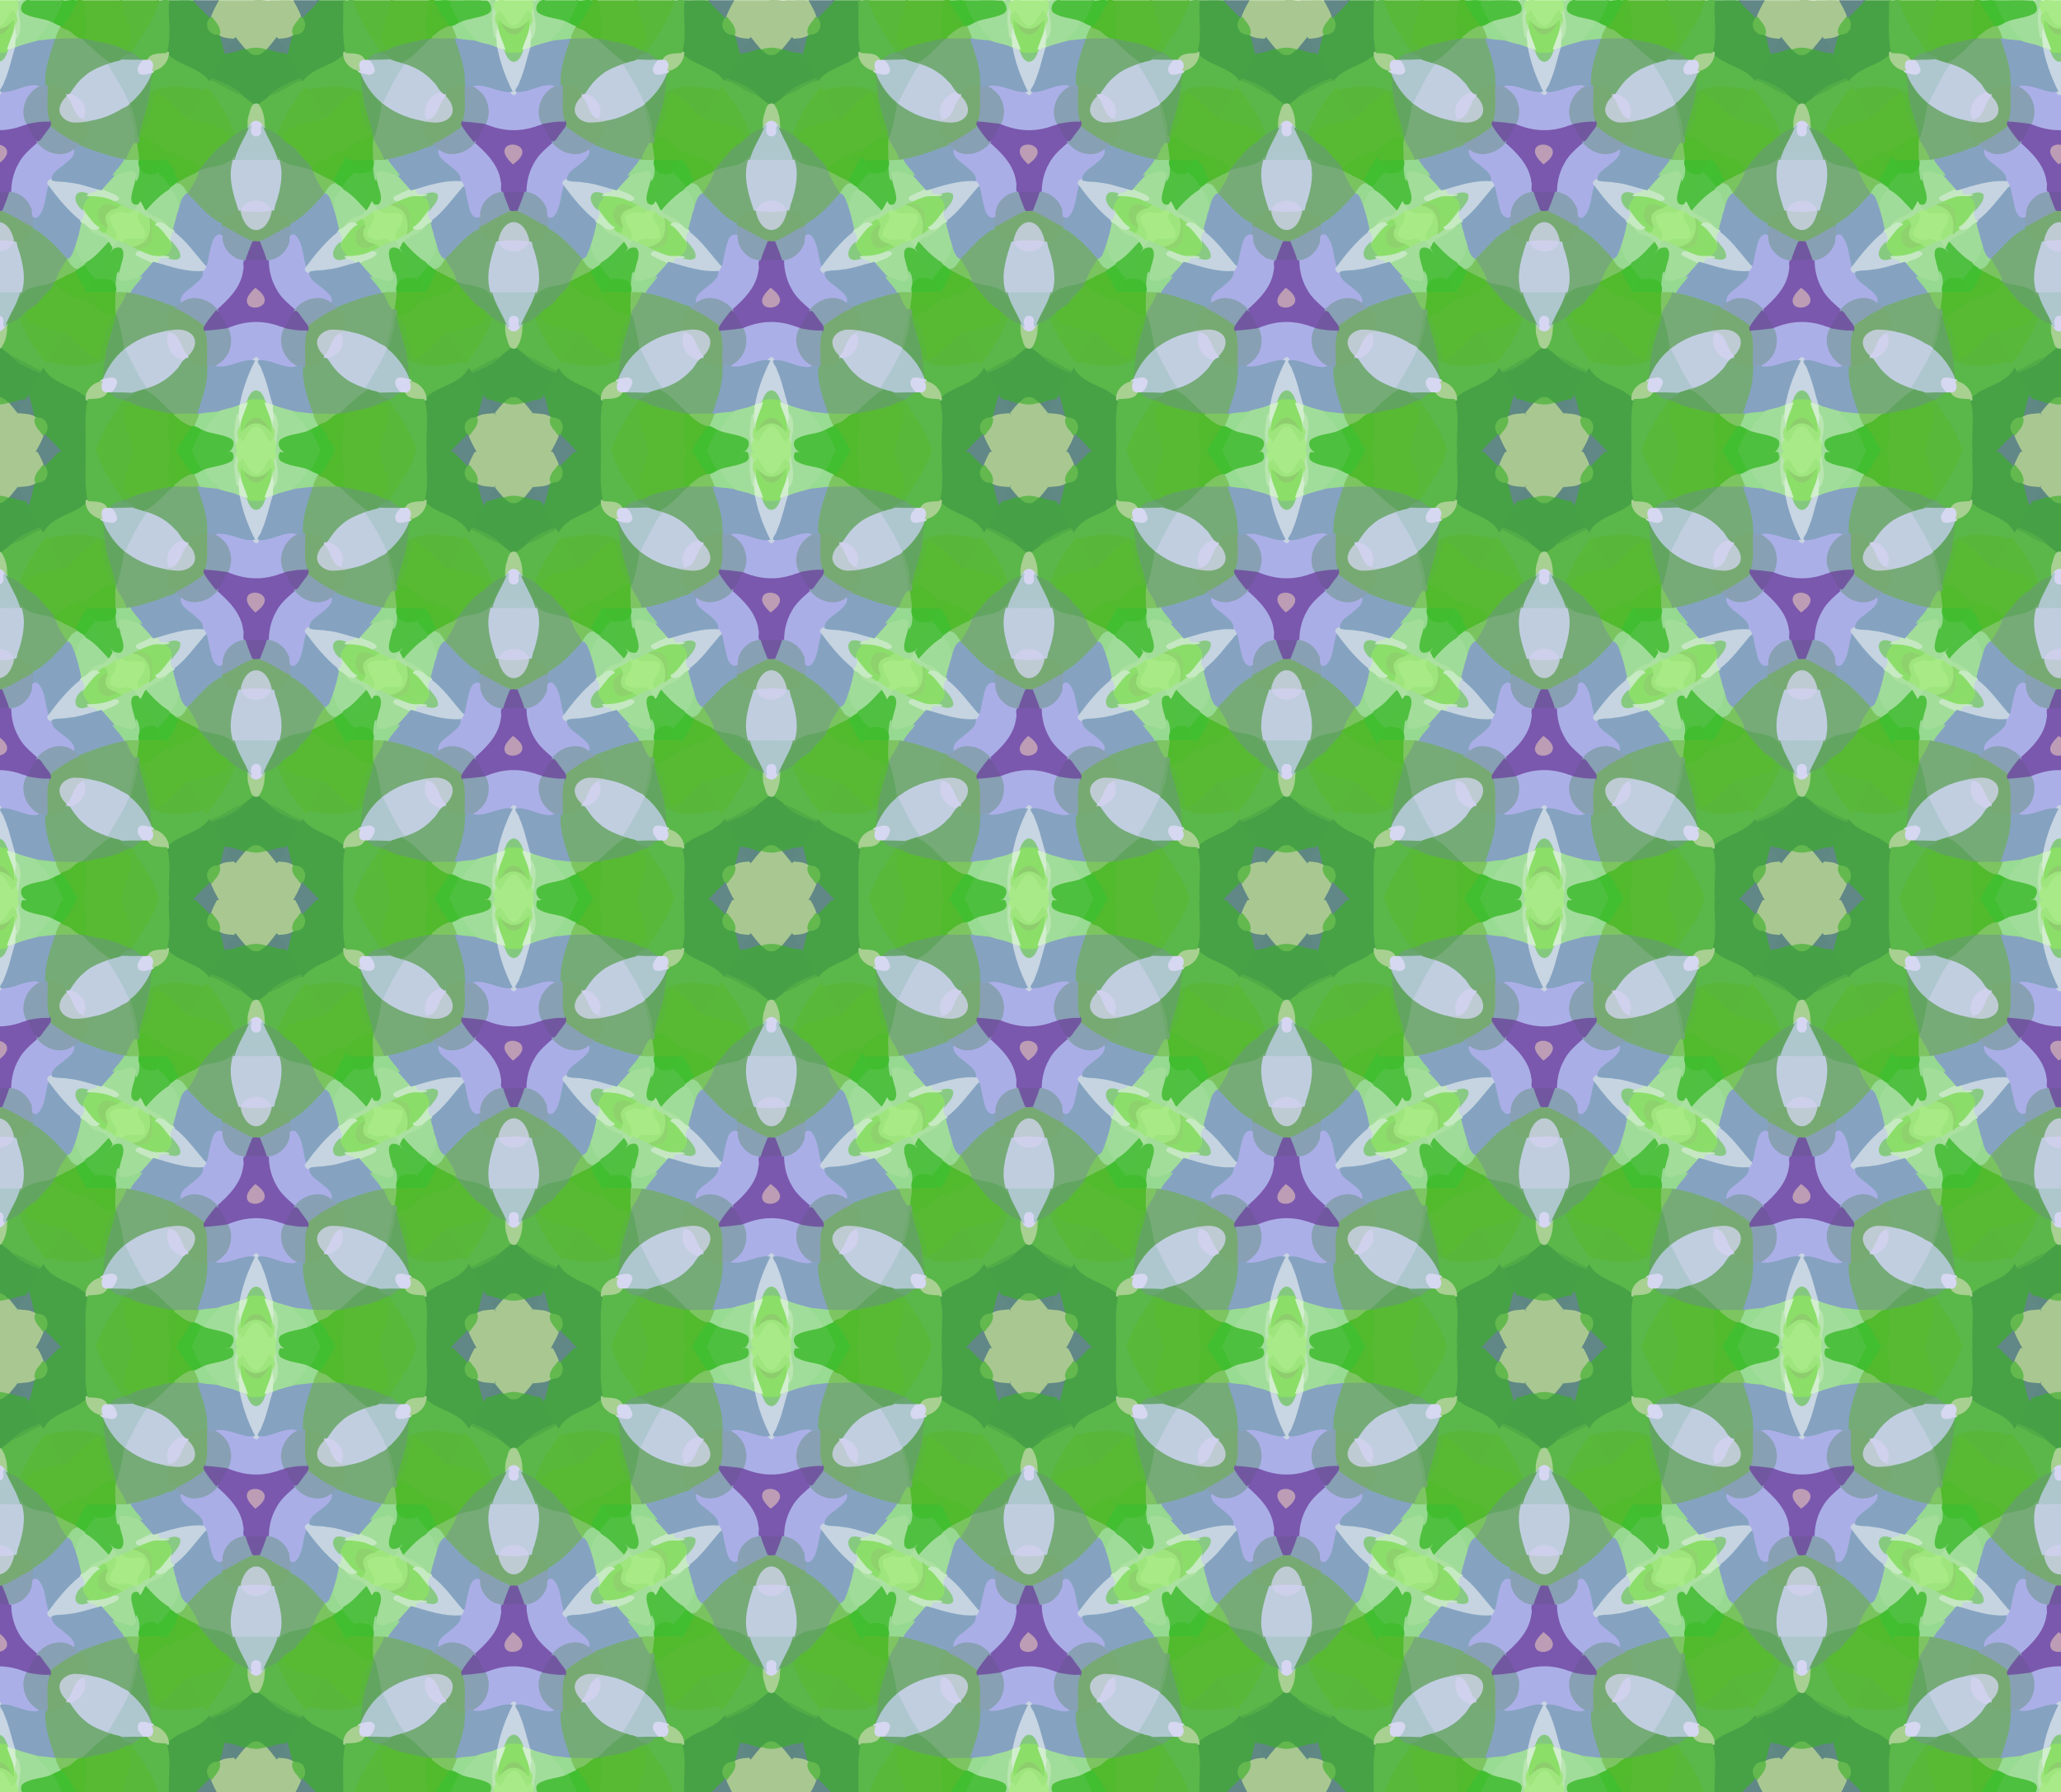 <?xml version="1.0" encoding="UTF-8"?>
<svg width="640pt" height="556.6pt" version="1.1" viewBox="0 0 640 556.6" xmlns="http://www.w3.org/2000/svg" xmlns:xlink="http://www.w3.org/1999/xlink">
<defs>
<clipPath id="s">
<path d="m80.5-0.703h640v556.68h-640z" fill="#ffd500" opacity=".474"/>
</clipPath>
</defs>
<g transform="translate(-80.5 .629)" clip-path="url(#s)">
<g id="a" transform="matrix(.662 0 0 .662 -.392 417.23)">
<path d="m120.7-0.18c-2.325 6.373-6.808 11.639-9.496 17.838 1.903 1.94 3.212 5.114 5.775 6.023 2.896-1.269 6.417-0.947 9.35 0.004 2.383-1.254 3.574-4.13 5.463-6.025-2.74-6.301-7.316-11.652-9.621-18.16-0.404 0.174-1.421-0.346-1.471 0.32z" fill="#a8c791"/>
<path d="m111.39 17.283c-1.923 2.393-3.142 5.24-4.445 7.992 3.536 0.621 6.714-1.361 10.01-2.231-1.812-2.015-3.511-4.127-5.172-6.268l-0.307 0.395-0.086 0.111z" fill="#5e8784"/>
<path d="m130.82 17.279c-1.563 1.98-3.139 3.951-4.779 5.867 3.143 1.367 6.529 2.32 9.982 2.217-1.343-2.989-2.655-6.065-4.811-8.578l-0.311 0.391-0.082 0.103z" fill="#5e8783"/>
<path d="m120.87 21.846c-1.673 0.064-3.308 0.498-4.856 1.121 1.984 4.014 8.231 4.479 10.541 0.543 0.584-1.131-2.188-1.249-3.232-1.553-0.812-0.115-1.635-0.149-2.453-0.111z" fill="#62b84e"/>
<path d="m115.93 22.311c-2.798 0.987-5.783 2.156-8.623 2.227-2.83 3.842-5.403 7.919-7.158 12.373 5.538 2.253 11.507 4.304 15.461 9.042 1.942 1.263 3.722 4.174 6.141 3.058 2.084 0.987 3.796-1.968 5.56-2.983 4.012-4.769 9.979-6.865 15.571-9.138-2.459-4.168-4.066-9.263-7.629-12.539-2.967 0.093-5.852-1.061-8.562-1.875-1.703 0.994-3.092 3.221-5.494 2.795-2.413 0.16-3.398-2.375-5.266-2.959z" fill="#46a146"/>
<path d="m100.42 36.318c-3.053 2.153 1.16 2.101 2.673 3.211 4.458 2.217 8.595 5.251 13.541 6.334-3.754-5.347-10.22-7.441-15.979-9.826l-0.236 0.281z" fill="#50ac47"/>
<path d="m141.99 36.18c-5.649 2.327-11.945 4.448-15.617 9.684 6.41-1.363 11.353-6.141 17.607-7.902-0.659-0.45-1.184-2.058-1.99-1.781z" fill="#50ac47"/>
<path d="m99.512 37.395c-1.047 1.498-2.893 3.64-0.729 4.986 5.25 6.437 9.654 13.657 12.277 21.57 2.388-1.747 5.518-2.473 7.521-4.629-0.583-3.687 0.77-7.295 2.272-10.592-2.848-1.708-4.988-4.625-8.428-5.35-4.297-1.945-8.117-4.925-12.697-6.24l-0.217 0.254z" fill="#5bb749"/>
<path d="m142.95 37.246c-5.499 1.668-9.947 5.693-15.461 7.295-1.479 1.675-4.285 2.919-5.182 4.568 1.627 3.244 2.44 6.873 2.26 10.379 2.02 2.009 5.035 2.775 7.371 4.465 2.813-8.543 7.731-16.243 13.512-23.076-0.762-1.146-1.114-3.347-2.5-3.631z" fill="#5bb749"/>
<path d="m97.689 40.574c-2.722 5.223-6.016 10.122-8.713 15.359 5.889 2.374 13.058 1.993 18.086 6.205 1.963 2.775-1.88 4.903-3.309 6.791 3.439-0.4 6.34-3.38 8.047-5.877-2.909-8.57-7.92-16.279-13.76-23.135l-0.352 0.656z" fill="#58b83a"/>
<path d="m144.47 40.492c-5.706 6.783-10.561 14.413-13.381 22.859 2.338 2.293 4.643 5.239 8.154 5.578-1.504-1.855-5.528-4.35-3.098-7.023 5.117-3.908 12.027-3.675 17.859-5.957-2.692-5.522-6.065-10.668-9.076-16.014l-0.459 0.557z" fill="#58b83a"/>
<path d="m121.46 47.992c-2.664 0.22-2.665 3.774-3.529 5.762-0.527 2.002-0.605 4.105-0.295 6.15 1.947-0.239 2.73-4.08 4.982-2.375 0.824 1.601 3.378 3.49 2.917 0.456 0.011-3.373-0.877-7.11-2.88-9.721-0.371-0.179-0.783-0.284-1.195-0.271z" fill="#a7d092"/>
<path d="m89.268 55.391c-3.256 5.03-5.86 10.443-9.068 15.504 3.841 3.863 11.089 2.965 13.352 8.271-0.01 3.264 2.86 0.158 3.583-1.285 3.177-4.426 7.363-7.987 10.842-12.118 2.019-2.716-0.809-5.678-3.414-6.449-4.83-2.078-10.176-2.503-15.078-4.262l-0.217 0.338z" fill="#58ba33"/>
<path d="m121.29 56.1c-4.498 0.585-4.138 8.858 0.625 8.438 4.312-0.709 3.804-8.465-0.625-8.438z" fill="#d6d6f3"/>
<path d="m153.14 55.199c-5.88 2.215-13.07 1.933-17.965 6.291-2.398 2.881 1.053 5.957 3.115 7.771 3.309 3.48 6.522 7.086 9.538 10.848 3.643-4.87 9.692-6.728 14.994-9.15-3.261-5.206-5.945-10.748-9.305-15.895l-0.377 0.135z" fill="#58ba33"/>
<path d="m118.57 58.359c-2.989 1.621-3.191 5.746-5.168 8.315-1.293 2.779-2.981 5.614-2.947 8.768 7.341 0.131 14.684 0.044 22.025 0.018-0.154-5.767-4.311-10.469-6.297-15.697-1.95-2.475-2.882-1.458-2.34 1.272 0.085 3.228-4.764 3.228-4.68 0-0.559-0.758 1.197-4.105-0.594-2.674z" fill="#adc7cd"/>
<path d="m117 59.639c-3.724 1.436-6.893 3.801-9.623 6.668-4.399 2.262-7.223 6.566-10.457 10.227-0.961 1.544-5.37 5.882-1.309 3.682 5.176-1.967 12.133-1.346 15.884-6.172 1.352-5.273 4.688-9.789 6.641-14.877-0.378 0.158-0.757 0.315-1.135 0.473z" fill="#62a561"/>
<path d="m125.35 60.297c1.973 4.696 4.94 8.992 6.26 13.939 4.311 5.067 11.803 3.764 17.26 6.719-1.321-4.1-5.16-6.817-7.762-10.148-1.874-3.047-5.468-3.794-7.668-6.506-2.261-2.505-5.544-3.794-8.574-5.137 0.161 0.378 0.323 0.755 0.484 1.133z" fill="#62a561"/>
<path d="m80.436 70.51c-0.77 1.362-2.272 3.163-1.941 4.465 3.539 2.558 3.965 7.271 6.35 10.678 3.368-1.065 6.4-3.235 9.52-4.604 1.275-3.583-2.796-6.217-5.769-7.154-2.7-1.073-5.688-1.78-7.848-3.848l-0.279 0.415-0.032 0.048z" fill="#51ba2d"/>
<path d="m161.9 70.273c-5.187 2.324-11.018 4.266-14.627 8.938 0.772 2.723 4.42 2.728 6.376 4.414 1.78 0.706 4.749 3.404 5.306 0.162 1.603-3.466 4.069-6.824 5.328-10.242-0.737-0.941-1.224-3.242-2.383-3.272z" fill="#52ba2d"/>
<path d="m110.63 73.582c-4.25 4.823-11.683 3.63-16.885 6.328-1.098 3.787-3.98 6.986-5.463 10.367 4.909 5.498 9.892 11.52 16.594 14.984 1.91 1.562 1.323-2.006 2.669-2.845 1.616-2.21 4.455-3.469 7.179-3.01-2.743-7.956-5.635-16.525-3.237-24.937-0.149-1.097 0.733-3.12-0.857-0.887z" fill="#76ab78"/>
<path d="m131.49 73.906c0.684 4.199 1.404 8.584 0.382 12.813-0.787 4.366-2.275 8.559-3.614 12.775 4.228-1.275 7.735 2.675 8.754 6.316 7.356-3.318 12.858-9.669 17.828-15.771-2.027-3.093-4.117-6.231-5.42-9.637-5.428-3.805-13.881-1.706-17.918-7.83-4e-3 0.445-8e-3 0.889-0.012 1.334z" fill="#76ab78"/>
<path d="m163.4 73.537c-2.103 3.843-4.323 7.625-6.221 11.576 1.49 1.101 3.501 3.52 5.037 3.227 1.876-2.61 3.559-5.51 6.297-7.33-1.266-2.888-2.833-5.644-4.729-8.168l-0.242 0.437-0.143 0.258z" fill="#42be31"/>
<path d="m78.42 74.232c-1.829 1.914-2.788 4.439-3.961 6.764 2.89 1.916 4.609 5.014 6.615 7.742 1.443-1.16 4.064-2.292 4.412-3.949-2.282-3.582-2.918-8.466-6.764-10.887l-0.303 0.33z" fill="#42be31"/>
<path d="m110.49 74.818c-2.447 8.24 0.548 16.717 3.16 24.512 2.336 0.797 1.687-2.976 3.869-3.59 3.514-2.398 9.68-0.913 10.332 3.701 2.686 0.366 2.13-3.504 3.158-5.267 1.985-6.306 3.453-13.237 1.35-19.715-7.256 0.028-14.512 0.111-21.768-0.016l-0.102 0.375z" fill="#c0cddf"/>
<path d="m74.654 80.594c-2.627 4.787-5.8 9.274-8.074 14.252 1.087 1.637 1.859 3.469 3.102 5.004 3.453-4.13 7.474-8.057 11.881-11.018 0.062-2.232-2.304-4.009-3.494-5.9-0.909-1.083-1.97-2.032-3.137-2.83l-0.245 0.436-0.032 0.057z" fill="#4fc041"/>
<path d="m93.73 80.389c-3.249 1.257-6.276 3.184-9.377 4.634-3.444 2.195 2.067 0.711 2.635 3.264 1.155 2.529 2.273 2.962 3.421 0.084 1.744-2.61 3.381-5.331 4.329-8.344-0.336 0.12-0.672 0.241-1.008 0.361z" fill="#7ac460"/>
<path d="m148.66 80.977c1.218 3.657 3.582 6.765 5.598 10.002 1.384-2.128 2.778-5.247 5.926-4.574-2.539-2.539-6.185-3.396-9.18-5.334-0.777-0.145-3.744-2.288-2.344-0.094z" fill="#7ac460"/>
<path d="m167.59 80.447c-2.693 1.968-4.646 4.924-6.277 7.682 0.528 2.103 3.678 2.49 4.981 4.33 2.521 2.311 4.675 4.979 7.088 7.396 1.016-1.684 2.424-3.52 2.914-5.266-2.424-5.002-5.149-9.862-8.283-14.455l-0.422 0.312z" fill="#4fc041"/>
<path d="m83.768 85.566c-1.249 1.182-4.755 2.536-2.287 4.193 2.498 2.689 2.668 6.568 3.715 9.91 1.825-2.798 1.355-6.975 4.486-8.846-1.256-2.127-2.859-5.902-5.914-5.258z" fill="#97d991"/>
<path d="m158.88 85.449c-2.982-0.001-4.271 3.222-5.6 5.361 3.156 1.849 2.7 6.049 4.521 8.859 1.126-3.654 1.333-8.323 4.654-10.709 0.124-1.881-2.457-2.454-3.576-3.512z" fill="#97d991"/>
<path d="m80.809 88.314c-4.635 2.728-8.275 6.778-11.791 10.775 3.068 3.023 8.221 3.263 10.355 7.334 1.065 1.079 2.521 1.619 3.869 2.244 0.587-3.721 2.198-7.413 2.448-11.088-0.841-3.372-1.51-7.319-4.582-9.449l-0.299 0.184z" fill="#a0dc99"/>
<path d="m161.61 88.359c-3.041 2.468-3.96 6.834-4.291 10.443 0.907 3.268 1.712 6.564 2.451 9.875 2.447-0.811 4.461-2.45 5.627-4.725 2.485-2.27 6.499-2.087 8.602-4.902-3.818-3.845-7.136-8.467-12.131-10.896l-0.258 0.205z" fill="#a0dc99"/>
<path d="m88.756 90.248c-3.064 2.235-3.052 6.514-4.431 9.741-0.55 2.942-2.032 6.23-1.859 9.027 6.322 4.76 10.555 11.565 15.92 17.301 2.722-4.871 1.516-11.367 5.197-15.684 1.078-0.442 2.231 0.596 2.537-0.982 0.726-2.16 0.978-5.281-1.861-5.852-6.002-3.365-10.282-9.036-15.161-13.786l-0.342 0.236z" fill="#85a3c1"/>
<path d="m153.57 90.312c-4.951 5.486-10.072 11.352-16.746 14.613-0.744 1.842-0.47 4.266 0.742 5.916 2.825-1.514 3.696 2.937 4.289 4.838 1.023 3.533 1.238 7.321 2.791 10.703 4.995-6.137 9.714-12.657 16.029-17.537-0.997-5.77-2.506-11.559-4.812-16.945-0.501-0.663-1.552-2.153-2.293-1.588z" fill="#85a3c1"/>
<path d="m120.91 93.639c-3.208 0.088-6.372 2.405-6.769 5.709 4.871 0.718 9.84 0.718 14.711 0-0.496-3.831-4.311-6.015-7.941-5.709z" fill="#ced0eb"/>
<path d="m66.732 94.535c-0.916 1.406-1.909 2.77-2.635 4.289 2.833 1.264 5.157 3.402 8.02 4.638 1.447 1.566 2.794 1.765 4.603 1.385 1.038 0.266 4.476 1.876 2.66-0.082-2.627-4.096-9.085-3.557-10.788-8.496-0.493-0.478-1.339-3.408-1.861-1.735z" fill="#abe1a0"/>
<path d="m175.43 94.545c-1.474 2.703-2.956 5.789-6.34 6.389-2.529 0.749-5.189 2.155-5.931 4.91 1.682-0.091 3.531-1.989 5.039-0.486 2.795-2.21 6.145-3.545 8.971-5.688 3.25-0.505 0.162-3.058-0.562-4.62-0.486-0.378-0.689-2.072-1.177-0.505z" fill="#abe1a0"/>
<path d="m64.344 98.354c-2.735 4.905-5.886 9.58-8.301 14.66 1.673 0.533 3.611 2.524 3.758 0.06 3.15-1.716 7.813 0.998 10.436-1.963 0.668-2.199-0.248-4.732-1.502-6.594-0.977-1.366-2.869-3.541-0.906-4.996-1.064-0.221-2.771-1.996-3.484-1.168z" fill="#a7ea86"/>
<path d="m129.72 98.293c-2.999-0.544-2.142 3.377-3.748 5.04-1.374 3.111-5.887 4.316-8.021 1.254-1.747-1.631-2.001-4.574-3.15-6.164-4.315-0.773-8.993 2.587-9.521 6.891 1.37 2.427 4.92 2.914 7.083 4.684 3.905 2.109 8.582 5.374 13.021 2.711 4.132-1.895 8.085-4.344 11.982-6.554 0.904-2.337-1.502-4.777-3.148-6.361-1.259-1.01-2.871-1.603-4.496-1.5z" fill="#77aa73"/>
<path d="m114.28 99.047c0.755 3.893 3.683 9.213 8.385 8.219 3.844-1.121 5.447-5.394 6.25-8.932-4.907 0.732-9.913 0.732-14.82 0l0.126 0.484 0.06 0.229z" fill="#becbd3"/>
<path d="m177.99 98.158c-2.677 0.688-2.414 1.417-2.272 3.568-0.639 2.962-4.202 5.883-2.738 9.127 1.165 1.386 3.12 1.549 4.693 2.197 1.843 0.535 4.495-1.393 5.771 0.232-0.968 2.403 5.146 0.043 2.84-1.639-2.287-4.75-5.104-9.214-7.891-13.68l-0.404 0.193z" fill="#a7ea86"/>
<path d="m66.648 99.365c-2.312 2.859 1.915 5.425 2.457 8.102 0.247 1.422 1.116 3.871-1.256 3.947-2.896 0.714-6.706-1.04-9.037 1.301-1.22 2.228 2.755 2.071 3.902 3.304 2.074 0.872 4.472-0.9 6.339-1.958 3.76-2.519 4.237-7.98 3.162-11.791-1.858-0.884-3.86-1.691-5.211-3.322l-0.324 0.381-0.032 0.037z" fill="#9ee57d"/>
<path d="m175.62 99.336c-1.5 1.577-3.616 2.321-5.523 3.264 3.3 1.91-0.404 5.51 0.924 8.279 1.243 3.629 5.851 3.375 8.324 5.68 1.57-1.201 3.928-1.597 5.129-2.754 0.271-2.755-3.174-2.266-4.854-1.809-2.056 0.36-4.036-0.586-5.727-1.6-1.038-3.184 2.504-5.796 2.906-8.908 0.292-0.63-0.38-3.278-1.18-2.152z" fill="#9ee57d"/>
<path d="m71.502 102.77c0.804 4.384-0.193 9.879-4.916 11.578-1.159 0.957-6.046 1.107-2.754 2.282 3.656 1.518 9.49-0.45 9.715-5.052 0.231-2.748 0.141-5.755-0.131-8.344-0.816-0.488-2.578-2.759-1.914-0.465z" fill="#8fd46e"/>
<path d="m170.7 102.33c-3.604 2.161-6.562 5.103-8.932 8.561-3.012 2.494-0.96 6.534 1.266 8.783 1.329 1.849 4.279 0.507 6.334 0.547 3.911-0.568 7.581-2.182 10.912-4.236-1.793-0.996-3.71-3.206-5.691-1.582-2.933 1.688-6.486-1.299-5.342-4.572-0.041-2.339 2.851-2.802 3.342-4.436 0.196-1.246-0.661-3.27-1.889-3.064z" fill="#8cde6a"/>
<path d="m72.6 103.6c-0.445 3.898 1.59 9.369-2.666 11.734-2.125 0.99-4.526 0.711-6.791 0.924 4.975 2.489 10.838 5.67 16.512 3.934 3.669-1.945 4.303-7.519 0.943-10.084-2.074-3.028-4.677-5.668-7.959-7.385l-0.022 0.5-0.017 0.377z" fill="#8bdd69"/>
<path d="m75.777 103.77c-1.139 0.148-2.587 1.244-0.709 1.732 2.849 2.057 4.444 5.319 6.932 7.742-0.111-1.95 1.756-4.193 1.096-5.734-1.891-0.452-3.105-2.146-4.488-3.066-0.92-0.292-1.835-0.785-2.83-0.674z" fill="#c6eac1"/>
<path d="m166.66 103.76c-2.265 0.12-3.405 1.797-5.123 2.959-1.895 0.398-2.367 1.839-1.248 3.365 0.497 2.157 0.584 4.065 2.236 1.463 1.994-2.416 3.701-5.25 6.557-6.764-0.674-0.597-1.469-1.165-2.422-1.023z" fill="#c6eac1"/>
<path d="m105.59 105.93c0.269 2.698-1.646 5.044-0.486 7.711 1.457 5.127 6.738 9.524 12.203 8.795 0.806-3.307 2.27-6.392 3.451-9.57-5.414-1.823-10.027-5.235-15.141-7.721l-0.017 0.5-0.01 0.285z" fill="#87a0b3"/>
<path d="m136.68 105.5c-4.848 2.428-9.271 5.631-14.439 7.363 1.182 3.18 2.651 6.268 3.453 9.578 6.691 0.81 13.274-5.851 12.473-12.508-0.971-1.395-0.633-3.202-0.785-4.791l-0.445 0.227-0.256 0.13z" fill="#87a0b3"/>
<path d="m171.82 105.4c-4.583 1.357-5.157 9.396-0.092 10.377 2.096 0.34 4.074-0.751 5.809-1.781-2.829-0.333-6.582-2.281-5.697-5.754-0.253-0.939 2.322-4.428-0.019-2.842z" fill="#8ed26d"/>
<path d="m82.312 108.42c-1.274 2.297-1.507 5.176 0.65 7.057 0.604 1.22 3.123 3.579 1.447 4.746-3.07 0.404-7.286-2.386-9.566 0.967-1.02 1.561-0.197 2.754 1.6 2.926 6.719 2.221 13.952 4.209 21.053 3.275 1.661-0.793 1.455-2.888-0.144-3.726-4.725-5.447-8.88-11.545-14.784-15.829l-0.201 0.458-0.055 0.126z" fill="#c5d4e0"/>
<path d="m103.99 109.47c-3.179 0.891-3.323 5.096-4.119 7.732-0.862 3.075-0.849 6.749-2.826 9.298-1.127 0.181-1.843 0.01-1.473 1.44-2.058 5.15-9.438 6.488-10.572 12.225-0.098 1.161 0.66 3.951 1.861 2.125 5.088-4.059 12.816-1.36 16.221 3.627 7.356-5.652 14.363-13.922 13.455-23.816-1.199-0.884-3.889-0.817-5.426-2.127-3.383-2.093-5.772-6.028-5.35-10.08-0.549-0.266-1.15-0.495-1.772-0.422z" fill="#aaaee6"/>
<path d="m138.55 109.46c-2.327 0.173-0.733 3.394-1.945 4.908-1.613 4.09-5.713 7.161-10.15 7.271-0.151 9.762 5.373 18.991 13.473 24.24 3.604-5.408 12.251-7.918 17.156-2.775 2.363-2.937-0.255-6.487-2.762-8.256-2.295-2.333-6.493-3.826-6.922-7.428 0.638-1.384-2.486-0.225-2.16-2.199-2.072-4.883-1.354-11.219-5.158-15.322-0.438-0.32-0.989-0.491-1.531-0.439z" fill="#aaaee6"/>
<path d="m159.85 108.23c-6.077 4.842-11.04 11.13-15.561 17.262 0.242 2.972 3.957 2.093 5.901 1.917 6.273-0.511 12.556-1.626 18.408-4.009 0.81-2.127-1.503-3.247-3.279-3.076-1.805-1.787-4.522 1.529-6.473-0.531-1.582-3.643 4.189-5.57 2.672-9.16-0.348-0.654-0.777-3.408-1.668-2.402z" fill="#c5d4e0"/>
<path d="m56.295 112.51c-1.19 1.915-2.402 3.817-3.514 5.779 1.398-0.527 4.898-3.274 5.406-0.434 0.326 4.488-3.108 8.692-1.779 13.143 2.076 2.871 6.069 0.402 8.718-0.122 3.675-0.364 5.165-4.433 7.697-6.672 2.684-1.835-1.121-2.859-2.646-3.607-0.924-0.617-4.378-1.389-3.775-2.207 4.178-0.143 0.696-1.238-1.289-2.197-2.71-1.67-5.702-2.746-8.588-4.053l-0.23 0.371z" fill="#a2dd99"/>
<path d="m119.64 112.98c-1.201 3.144-2.605 6.226-3.389 9.512 3.497-0.015 6.994-0.015 10.49 0-0.804-3.4-2.281-6.577-3.51-9.832-1.073 0.231-2.91-0.456-3.592 0.32z" fill="#71579f"/>
<path d="m186.07 112.32c-4.169 1.515-7.9 3.876-11.928 5.652 2.623-0.03 3.446 0.924 0.683 1.744-1.956 1.002-4.273 1.5-5.882 3.082 2.518 2.416 4.408 5.909 7.334 7.682 3.181 0.338 6.846 3.157 9.893 1.092 2.188-3.372-0.771-7.358-1.092-10.873-0.461-1.472-0.751-4.986 1.785-3.973 2.518 1.158 4.237 2.182 1.855-0.998-0.895-0.98-1.495-3.348-2.648-3.408z" fill="#a2dd99"/>
<path d="m81.801 113.8c0.479 2.988-1.749 5.533-4.428 6.502 2.677-0.176 6.188 2.32 8.447 0.068 0.764-3.203-2.597-5.692-4.098-8.158 0.026 0.529 0.052 1.059 0.078 1.588z" fill="#88c984"/>
<path d="m160.37 113.44c-2.076 1.652-4.251 5.691-1.518 7.674 1.921 0.898 4.059-0.075 5.871-0.785-1.547-2.324-4.065-4.469-3.549-7.58-0.268 0.23-0.536 0.461-0.805 0.691z" fill="#86ca80"/>
<path d="m56.936 115.58c-2.64 0.019-4.069 2.12-4.971 4.351-2.269 3.894-4.821 7.626-6.818 11.674 3.161-0.304 8.368-1.453 9.66 2.506-0.39 3.439-0.179 7.096 1.037 10.375 1.451-6.165-0.195-12.846 1.87-18.951 0.489-3.001 2.678-6.703 0.685-9.52-0.402-0.338-0.947-0.466-1.463-0.436z" fill="#50c041"/>
<path d="m185.83 115.58c-2.979 0.335-1.992 4.371-1.516 6.334 1.17 4.506 2.919 8.969 2.159 13.717 0.161 2.954-0.31 6.067 0.712 8.881 1.336-3.381 1.173-7.123 1.147-10.656 1.324-3.994 6.56-3.334 9.645-2.004-2.614-5.249-6.055-10.109-8.824-15.217-1.03-0.522-2.138-1.077-3.322-1.055z" fill="#50c041"/>
<path d="m67.119 117.23c-1.316-0.193-3.168 1.276-1.478 2.285 2.608 1.466 5.546 2.619 8.147 3.883 2.51 1.303 1.04-3.099 3.634-2.708 1.015-0.361 5.046 0.391 2.807-0.992-3.045-0.348-6.194 0.39-9.128-0.973-1.273-0.34-2.673-1.137-3.982-1.496z" fill="#c5e7c2"/>
<path d="m175.61 117.29c-3.927 1.963-8.39 2.345-12.73 2.334 0.846 2.076 3.424 1.372 4.768 2.471-0.738 2.009 1.53 1.708 2.691 0.824 2.336-1.755 6.103-1.825 7.729-4.363-0.016-1.121-1.671-1.287-2.457-1.266z" fill="#c5e8c2"/>
<path d="m116.91 121.49c-2.512-0.172-0.752 3.14-1.488 4.748-0.911 8.084-7.174 14.043-12.998 19.111 5e-3 1.119 2.163 2.333 2.537 3.922 0.993 1.665 1.621 4.531 3.346 5.16 8.41-3.925 18.319-3.775 26.732 0.113 2.447-2.612 2.747-6.74 5.844-8.807-3.555-3.296-7.692-6.303-9.971-10.809-2.299-4.02-3.416-8.656-3.455-13.273-3.488-0.394-7.041-0.068-10.547-0.166zm4.529 14.486c2.026 1.248 4.844 4.975 1.523 6.373-1.948 1.12-5.988 0.051-4.564-2.85 0.671-1.22 1.829-3.355 3.041-3.523z" fill="#7a58ae"/>
<path d="m72.973 122.51c-3.958 5.005-9.111 9.231-11.947 15.037 7.878 1.562 15.559 4.186 23.008 7.219 1.086-1.129 3.308-1.972 2.041-3.644-0.323-3.939 4.248-5.896 6.641-8.225 1.835-1.546 4.465-3.541 3.764-6.285-7.783 0.517-15.256-2.076-22.554-4.206-0.264 0.174-0.807-0.381-0.952 0.105z" fill="#85a3c1"/>
<path d="m169.57 122.34c-5.028 1.19-9.916 3.192-15.103 3.604-2.564 0.607-5.948 0.119-8.012 1.087-0.392 3.862 4.173 5.747 6.489 7.992 2.157 1.649 5.505 4.472 3.373 7.401 1.618 2.351 3.7 2.524 6.054 0.989 6.378-2.431 12.894-4.561 19.602-5.87-2.902-5.88-8.109-10.178-12.137-15.238l-0.266 0.035z" fill="#85a3c1"/>
<path d="m56.168 127.71c-0.598 3.213-0.746 6.492-0.662 9.754 2.143-0.239 4.862 0.603 6.695-0.055 1.425-3.098 4.067-5.382 5.99-8.15-3.607 0.013-7.129 2.996-10.625 1.65-1.147-0.41 0.31-6.047-1.398-3.199z" fill="#96d991"/>
<path d="m185.86 127.81c0.754 2.082-0.79 4.363-3.106 3.391-2.677-0.544-5.203-1.726-7.949-1.955 2.007 2.882 4.717 5.209 6.133 8.453 2.187-0.112 4.374-0.221 6.564-0.244-0.311-3.644 1.033-7.878-1.473-10.998-0.057 0.451-0.113 0.902-0.17 1.353z" fill="#96d991"/>
<path d="m47.885 130.29c-3.099-0.465-3.438 3.308-5.045 5.21-2.315 2.59 1.614 1.653 3.426 1.882 3.035 0.084 6.071 0.124 9.108 0.142 1.322-2.804 0.058-6.681-3.328-7.027-1.363-0.302-2.773-0.298-4.16-0.207z" fill="#42bd30"/>
<path d="m192.62 129.84c-3.753-0.144-6.561 3.814-5.098 7.305 2.164 0.817 5.491 0.126 8.136 0.265 1.686-0.442 6.734 1 4.665-1.62-1.66-2.068-2.1-5.775-5.26-5.811-0.806-0.138-1.627-0.194-2.443-0.139z" fill="#42bd30"/>
<path d="m120.81 134.78c-1.947 1.882-5.181 5.222-2.867 7.945 2.534 2.345 8.614 0.567 7.461-3.447-0.73-2.095-2.58-3.511-4.287-4.797l-0.307 0.299z" fill="#bd9db5"/>
<path d="m42.275 136.52c-0.989 1.824-2.874 3.937 0.027 5.023 3.984 3.36 8.503 7.305 14.066 7.01 0.755-4.01-0.698-8.023-0.939-12.033-4.327 0.162-9.087-0.473-13.154 0z" fill="#51ba2d"/>
<path d="m55.5 136.97c0.016 3.54-0.464 7.076 0.352 10.572 2.371-3.364 4.692-6.863 5.896-10.838-2.078-0.156-4.161-0.2-6.244-0.242l-0.004 0.5-6e-5 8e-3z" fill="#7ec463"/>
<path d="m60.588 137c-0.966 3.532-3.522 6.404-4.97 9.611-0.225 3.891 1.826 7.645 2.197 11.557 0.424 2.272 0.733 4.562 0.996 6.857 5.589-4.283 12.03-7.817 19.119-8.916 1.747-0.733 3.687-0.672 5.535-0.902-4.478-1.841-3.605-9.695 1.342-10.043-0.666-2.723-4.538-2.391-6.607-3.721-5.703-1.978-11.488-4.04-17.49-4.796l-0.121 0.354z" fill="#76ab78"/>
<path d="m181.92 136.66c-8.071 1.265-15.776 4.261-23.385 7.164-0.828 2.111 2.468 1.426 3.004 3.35 1.696 2.641 1.05 6.685-2.004 8.031 8.567 0.559 16.562 4.039 23.646 8.764 1.117-6.392 3.526-12.744 3.318-19.256-1.795-2.46-3.271-5.167-4.213-8.068l-0.367 0.016z" fill="#76ab78"/>
<path d="m186.98 136.47c-1.599 0.346-5.024-0.458-5.566 0.701 1.074 2.959 2.507 6.172 4.661 8.328 2.712 0.432 1.231-3.704 1.463-5.412-0.409-0.889 0.664-3.661-0.559-3.617z" fill="#7ec563"/>
<path d="m200.27 136.27c-4.233 0.153-8.469 0.233-12.705 0.254-0.391 3.988-1.35 7.944-1.022 11.971 6.657 0.748 10.794-5.651 16.104-8.387-0.831-1.147-1.253-3.146-2.377-3.838z" fill="#51ba2d"/>
<path d="m40.625 139.61c-3.036 5.438-6.336 10.72-9.48 16.094 5.643 4.633 10.051 11.049 16.977 13.941 3.211-6.637 2.141-15.029 7.262-20.688 1.075-2.274-2.57-1.21-3.615-2.17-4.182-1.661-7.399-4.93-10.848-7.699l-0.246 0.435-0.049 0.086z" fill="#58ba33"/>
<path d="m92.062 139.32c-3.498 0.028-6.846 2.504-8.596 5.035 1.397 2.208 4.728 2.774 6.803 4.465 2.471 1.484 4.859 3.115 7.066 4.972 2.086-2.915 4.172-5.832 6.455-8.598-2.661-3.672-7.157-6.075-11.729-5.875z" fill="#87a0b3"/>
<path d="m149.65 139.29c-4.144 0.253-8.036 2.569-10.457 5.908 2.3 2.747 4.354 5.683 6.461 8.578 4.291-3.298 8.821-6.46 13.754-8.641 0.345-2.067-2.355-3.142-3.746-4.398-1.789-1.096-3.924-1.575-6.012-1.447z" fill="#87a0b3"/>
<path d="m201.74 139.47c-4.841 2.584-8.438 8.038-14.367 8.143 0.46 2.611 3.051 4.369 3.508 7.123 1.614 4.885 1.74 10.208 4.002 14.887 6.921-2.87 11.399-9.202 16.949-13.924-3.179-5.514-6.585-10.895-9.656-16.473l-0.436 0.244z" fill="#58ba33"/>
<path d="m84.057 144.28c-4.932 0.717-6.229 8.891-1.883 11.047 3.904-0.957 10.25 0.441 9.633 5.6-0.274 2.253-2.217 3.879-3.353 5.508 0.102 4.816 5.73 6.269 9.662 6.132 2.639 0.772 0.891-2.664 1.34-4.175-0.067-5.304 0.986-11.48-2.288-16.022-4.019-3.19-8.557-5.868-13.11-8.089z" fill="#77aa72"/>
<path d="m158.73 144.35c-4.833 2.207-9.327 5.201-13.428 8.521-3.134 6.12-1.268 13.18-1.871 19.725 3.951 0.038 9.352-0.321 10.924-4.699 0.915-2.662-2.866-3.775-3.047-6.443-1.299-4.972 4.813-7.095 8.701-6.25 2.917 0.318 3.844-3.834 3.293-6.166-0.409-2.231-2.103-4.73-4.572-4.688z" fill="#77aa72"/>
<path d="m185.59 144.98c0.107 6.484-2.708 12.694-3.156 19.094 2.095 2.025 2.212-2.333 2.844-3.842 1.662-5.056 2.692-10.349 2.205-15.691-0.443 0.292-2.277-0.697-1.893 0.439z" fill="#6fa96e"/>
<path d="m102.44 145.33c-2.004 2.511-4.322 5.225-5.656 7.941 0.205 2.981 2.78 2.168 4.868 1.986 2.47-0.248 4.931-0.587 7.393-0.902-2.642-2.775-2.969-7.19-6.295-9.393l-0.311 0.367z" fill="#7157a0"/>
<path d="m139.87 145.26c-3.01 2.249-3.335 6.406-5.902 9.023 3.71 0.71 7.474 1.454 11.271 1.207 2.314-2.473-0.522-4.38-1.803-6.477-1.106-1.132-2.232-3.81-3.566-3.754z" fill="#7157a0"/>
<path d="m55.924 147.56c-2.342-0.264-1.496 3.337-2.496 4.916-2.337 6.781-4.116 13.788-4.473 20.914 0.224 1.45-1.194 4.55 0.084 5.059 2.151 0.058 1.937-3.174 3.222-4.556 1.829-3.692 4.903-6.797 7.446-9.774-0.62-5.612-1.847-11.139-3.398-16.562l-0.385 4e-3z" fill="#62a561"/>
<path d="m186.54 148.02c0.175 5.609-2.143 10.804-3.35 16.201 4.09 4.007 7.789 8.648 9.594 14.156 2.808 1.035 1.29-2.178 1.383-3.735-0.354-7.75-2.365-15.275-4.748-22.64-0.471-1.704-0.928-6.091-2.879-4.016l2.4e-4 0.033z" fill="#62a560"/>
<path d="m54.518 148.54c-5.083 5.3-4.076 13.764-7.047 19.709-6.344-3.099-10.423-9.07-15.826-13.426-2.763 5.135-5.721 10.161-8.654 15.199 8.907 2.234 18.884 3.384 27.438-0.74 0.399-7.685 3.933-14.662 5.371-22.145-0.427 0.467-0.854 0.935-1.281 1.402z" fill="#58b73a"/>
<path d="m187.62 148.98c1.514 6.8 4.401 13.295 4.979 20.295 8.423 4.745 18.447 2.227 27.4 0.822-2.621-5.248-5.879-10.135-8.678-15.285-5.315 4.346-9.689 10.806-16 13.352-2.708-6.918-1.997-15.744-8.139-21.062 0.146 0.626 0.292 1.253 0.438 1.879z" fill="#58b73a"/>
<path d="m120.66 150.53c-4.566 0.11-9.049 1.321-13.207 3.172 3.665 6.734-0.632 15.832-8.072 17.506 6.524 3.483 13.227-1.535 19.816-1.811 1.648 1.175 1.55-2.206 2.742-1.059 0.344 2.098 3.042 0.506 4.525 1.377 5.382 1.418 11.575 4.725 17.045 1.484-7.061-1.85-11.641-10.376-8.17-17.062 0.081-1.214-2.617-1.312-3.701-1.949-3.536-1.15-7.256-1.763-10.979-1.658z" fill="#abafe7"/>
<path d="m108.04 153.47c-3.534 0.459-7.085 0.933-10.619 1.094 2.058 5.859 0.588 12.21 1.172 18.311 4.588-1.731 9.242-4.718 10.578-9.756 1-3.176 0.704-6.71-0.756-9.697l-0.375 0.049z" fill="#87a0b3"/>
<path d="m134.42 153.74c-3.469 6.727 0.557 15.535 7.578 17.934 2.59 2.254 2.684 0.046 2.551-2.217 0.021-4.994-0.692-10.173 1.043-14.982-3.728 0.272-7.35-0.385-11.012-1.098l-0.16 0.363z" fill="#87a0b3"/>
<path d="m83.732 154.12c-2.671 0.301-5.444 0.4-7.852 1.762 3.234 0.391 7.61 0.153 8.883 3.924 1.242 2.484 1.944 5.421 4.189 7.25 3.081-2.361 5.652-7.443 2.361-10.689-1.963-1.945-4.929-2.433-7.582-2.246z" fill="#becbd3"/>
<path d="m157.69 154.1c-4.034-0.235-8.766 3.214-7.346 7.633 0.588 2.137 2.091 3.871 3.699 5.33 3.709-2.75 3.004-9.422 8.021-10.57 1.959-0.293 7.287-0.309 2.803-1.527-2.319-0.609-4.788-0.81-7.178-0.865z" fill="#becbd3"/>
<path d="m77.656 155.15c-6.756 1.162-13.166 4.15-18.457 8.5 3.338 6.443 6.191 13.234 10.75 18.951 8.241-1.695 14.879-7.827 19.117-14.861-5.255-0.37-9.916-5.778-7.801-11.039 1.533-2.09-2.559-1.042-3.609-1.551z" fill="#c1cee0"/>
<path d="m80.52 155.82c-2.393 5.126 1.202 11.338 6.574 12.506 1.929 1.019 3.565-1.045 1.904-2.598-2.916-3.127-2.868-9.416-7.92-10.23l-0.416-0.074-0.143 0.396z" fill="#d0d1ec"/>
<path d="m161.92 155.5c-5.295 0.919-5.087 7.704-8.367 10.807-1.251 2.934 2.295 2.336 3.906 1.459 4.79-1.799 7.143-7.752 4.877-12.34l-0.416 0.074z" fill="#d0d1ec"/>
<path d="m165.2 155.14c-2.285 0.122-4.687-0.041-3.189 2.574 1.298 5.005-3.201 9.621-8.03 9.988 3.848 7.372 10.958 13.043 19.092 14.896 3.731-6.033 7.776-12.025 10.355-18.641-0.333-2.332-3.64-2.783-5.348-4.176-4.014-2.193-8.315-4.04-12.88-4.643z" fill="#c1cee0"/>
<path d="m59.562 163.37c-4.899 3.933-8.391 9.5-10.57 15.361 1.83-0.445 5.157-2.391 6.287-0.09-0.201 2.815-2.78 4.711-5.055 5.953 4.764-0.292 9.638 0.46 14.328-0.166 2.149-0.66 4.365-1.153 6.379-2.183-4.644-5.766-7.522-12.648-10.904-19.168l-0.423 0.267-0.042 0.026z" fill="#aec7ce"/>
<path d="m182.47 163.82c-2.741 6.517-6.62 12.459-10.359 18.43 3.836 1.818 7.976 2.893 12.195 2.3 2.818 2e-3 5.635 0.082 8.453 0.03-2.28-1.268-5.713-3.663-4.754-6.623 1.898-1.018 4.085 0.225 5.961 0.754-1.877-5.859-5.655-11.145-10.195-15.139-0.35 0.192-1.284-0.471-1.301 0.248z" fill="#aec7ce"/>
<path d="m121.43 166.98c-2.193 0.79-2.174 3.896-3.422 5.617-2.584 5.823-4.497 11.952-5.533 18.242 2.364-0.855 5.622-1.043 6.098-4.064 0.458-2.114 3.263-4.644 4.818-1.922 1.321 1.905 1.527 5.016 4.455 5.115 3.992 2.306 2.02-1.74 1.379-4.337-1.704-6.289-3.46-12.803-6.908-18.352-0.245-0.2-0.569-0.321-0.887-0.299z" fill="#c8d5e2"/>
<path d="m88.994 167.35c-2.478 0.95-3.293 4.36-5.376 5.998-3.88 4.375-9.03 7.173-14.585 8.639-2.861 0.615 0.565 1.285 1.43 2.111 4.441 2.742 7.664 7.048 11.611 10.309 4.114 0.438 8.291-0.088 12.432 0.18 2.503-7.411 5.541-15.007 5.027-22.982-3.688 7e-3 -8.784-0.227-10.117-4.375l-0.422 0.121z" fill="#75ab77"/>
<path d="m118.69 168.4c-6.022 0.307-11.907 4.774-17.941 2.272-2.507 0.357-2.216 2.295-2.195 4.232-0.349 6.826-2.983 13.321-5.127 19.762 6.866-0.585 13.698-1.631 20.137-4.189 1.291-7.646 3.958-14.962 7.445-21.881-0.769-0.11-1.538-0.238-2.318-0.195z" fill="#85a2c1"/>
<path d="m123.23 168.43c-2.628-0.027 0.802 3.029 0.871 4.543 2.546 5.614 3.6 11.992 5.611 17.607 6.354 2.51 13.091 3.518 19.863 4.078-2.467-7.393-5.604-14.929-5.104-22.881-2.213-2.137-4.649 0.445-7.246-0.213-4.811-0.339-9.123-3.372-13.996-3.135z" fill="#85a2c1"/>
<path d="m153.4 167.63c-1.547 3.861-6.41 3.926-9.92 3.961-0.542 7.977 2.512 15.576 5.014 22.986 4.215-0.366 8.59 0.523 12.699-0.314 4.444-4.187 8.775-8.498 13.992-11.727-4.772-1.801-9.909-3.358-13.682-6.955-2.717-2.196-4.759-5.216-6.629-8.006-0.421 0.124-1.456-0.857-1.475 0.055z" fill="#75ab77"/>
<path d="m49.738 168.5c-8.186 3.822-17.66 2.733-26.209 0.623-0.819 1.796-3.473 3.637-1.365 5.418 5.188 6.807 15.001 7.098 20.432 13.617-0.981-4.383 2.546-8.381 6.785-8.895 0.313-3.725 0.776-7.421 1.158-11.139l-0.453 0.212-0.348 0.163z" fill="#5ab749"/>
<path d="m192.57 169.01c0.328 3.428 0.727 6.836 1.051 10.266 4.196 0.501 7.309 4.635 6.877 8.783 5.79-6.88 16.878-6.881 21.367-15.156-1.276-2.612-2.761-4.712-5.896-3.137-7.761 1.28-16.383 2.657-23.486-1.686l0.047 0.498 0.041 0.432z" fill="#5ab749"/>
<path d="m21.279 172.66c-2.379 4.372-5.387 8.63-7.094 13.246 1.352 3.092 1.231 6.863 2.922 9.7 1.453 1.289 4.534 0.359 5.309 2.858 0.948 1.81-0.827 3.715-1.004 5.098 2.55 2.663 5.271 5.438 7.848 7.938h13.23c0.278-8.198-0.788-16.517 1.023-24.604-2.934-1.731-5.568-4.247-8.901-5.467-4.822-2.243-10.422-4.414-12.908-9.506l-0.25 0.433-0.175 0.303z" fill="#47a246"/>
<path d="m220.85 172.66c-4.388 7.512-14.443 7.754-20.168 13.783-2.348 0.433-0.09 3.225-0.317 4.982 0.822 6.675-0.414 13.391 0.164 20.078 4.495-0.125 9.214 0.243 13.578-0.172 2.329-2.911 5.345-5.191 7.703-8.057-2.067-1.968-2.027-6.223 1.262-6.807 2.338 0.293 3.837-1.48 3.918-3.746 0.445-2.415 1.338-4.879 1.783-7.201-2.387-4.597-4.979-9.079-7.481-13.611l-0.254 0.43-0.189 0.32z" fill="#47a246"/>
<path d="m53.213 176.57c-1.569 0.257-3.738 0.607-4.701 1.326-0.627 2.145-1.226 5.633 1.658 6.389 3.014 1.128 5.409-2.46 6.078-5.023 0.426-1.844-1.376-2.975-3.035-2.691z" fill="#d6d7f0"/>
<path d="m189.25 176.56c-2.91-0.238-3.078 3.397-1.52 5.041 1.23 2.117 3.766 3.999 6.068 2.219 2.139-1.437 1.064-4.995 0.213-6.373-1.6-0.127-3.109-0.985-4.762-0.887z" fill="#d6d7f0"/>
<path d="m48.811 178.36c-4.114 0.659-7.832 4.513-7.264 8.848 2.839 0.822 6.304 0.484 9.025-0.869 1.089-0.64 3.325-3.168 0.84-2.799-3.029 0.05-2.711-3.466-1.754-5.369l-0.848 0.189z" fill="#a7d091"/>
<path d="m193.6 179c1.137 2.066 0.182 5.05-2.625 4.592-1.438 0.13 0.547 2.223 1.459 2.758 2.731 1.328 6.186 1.713 9.035 0.863 0.157-4.514-3.646-8.631-8.119-9.008l0.15 0.477 0.1 0.318z" fill="#a8d091"/>
<path d="m121.47 182.6c-2.754 0.298-3.728 3.463-4.488 5.697 2.979-0.613 6.064-0.615 9.043 0-0.772-2.21-1.754-5.508-4.555-5.697z" fill="#84c880"/>
<path d="m68.695 182.14c-3.026 0.762-5.87 1.769-8.633 3.141-1.229 0.665-4.685 0.071-4.358 0.755 2.06 1.95 4.67 2.398 7.151 3.479 5.619 2.929 12.16 3.398 18.221 4.973 3.953 0.453 0.356-1.69-0.877-3.135-3.515-3.34-6.939-7.455-11.504-9.213z" fill="#61a45f"/>
<path d="m173.88 182.2c-5.265 3.37-9.648 7.877-14.195 12.117 4.204 0.345 8.272-1.487 12.443-1.986 3.937-0.514 7.304-2.671 10.965-3.91 1.607-0.364 6.811-3.401 2.569-2.726-3.525 0.104-6.111-2.616-9.534-3.003-0.723-0.102-1.588-0.754-2.247-0.492z" fill="#61a45f"/>
<path d="m51.545 183.85c-1.745 3.204-5.99 2.547-9.018 2.891-1.827 8.136-0.762 16.514-1.037 24.764 2.239-0.463 6.181 1.391 6.293-1.93 2.617-8.013 7.631-14.908 12.254-21.852-2.826-1.328-4.976-4.672-8.35-4.129l-0.143 0.256z" fill="#5ab749"/>
<path d="m54.973 183.56c-3.43-0.398-2.046 0.723 0.064 2.014 2.893 2.469 7.097 0.264 9.668-1.768-3.243-0.129-6.486-0.285-9.732-0.246z" fill="#68a670"/>
<path d="m183.29 183.56c-1.325 0.163-4.669-0.13-4.516 0.562 2.724 2.236 7.25 3.927 10.008 0.878 4.126-2.038-0.971-1.285-2.944-1.444-0.85-8e-3 -1.699-0.011-2.549 4e-3z" fill="#68a670"/>
<path d="m191.02 183.59c-3.233-0.424-5.281 2.903-8.035 4.104 4.78 7.62 10.651 14.899 12.832 23.807 1.97-0.572 6.826 1.576 5.598-2.01-0.302-7.562 1.263-15.361-1.016-22.744-3.086-0.326-7.491 0.266-9.082-3.158l-0.297 2e-3z" fill="#5ab749"/>
<path d="m14.246 185.47c-1.97 2.788-3.347 5.936-5.248 8.768 2.965 0.096 5.899 0.595 8.766 1.344-1-3.646-1.64-7.391-2.947-10.949-0.19 0.279-0.38 0.559-0.57 0.838z" fill="#608884"/>
<path d="m227.86 185.6c-1.125 3.258-1.7 6.668-2.619 9.984 2.866-0.747 5.801-1.253 8.768-1.326-2.07-3.133-3.587-6.602-5.834-9.623-0.105 0.322-0.21 0.643-0.314 0.965z" fill="#608884"/>
<path d="m120.54 186.85c-2.215-0.214-4.302 0.734-4.543 3.168-1.495 3.972-4.039 8.684-2.338 12.967 2.22 0.999 3.107-2.435 3.963-3.797 1.261-2.812 5.343-3.811 7.127-0.926 1.466 1.427 1.795 5.516 4.519 4.777 1.362-2.568 0.37-5.961-0.518-8.613-1.294-2.346-1.464-5.403-3.389-7.246-1.589-0.286-3.209-0.401-4.822-0.33z" fill="#8bde68"/>
<path d="m58.924 187.58c-5.022 7.498-10.428 15.066-12.758 23.92h18.576c-0.23-6.519-5.113-12.368-3.91-18.957 0.668-1.952 3.005-2.318 4.775-2.496-1.92-1.151-4.479-3.103-6.684-2.467z" fill="#58b83a"/>
<path d="m183.61 187.34c-2.388 0.195-4.45 1.544-6.414 2.795 2.567-0.322 5.898 0.999 5.389 4.115-0.336 5.971-4.036 11.235-4.311 17.246h18.58c-2.144-9.054-8.06-16.485-12.93-24.197l-0.314 0.041z" fill="#58b83a"/>
<path d="m116.73 188.4c-2.559 0.622-5.093 1.249-4.326 4.488-0.496 2.754 0.259 5.623 1.516 8.086 0.025-4.603 2.538-8.542 3.715-12.861l-0.904 0.287z" fill="#d1eecd"/>
<path d="m125.64 189.03c1.251 3.965 3.417 7.686 3.438 11.963 1.938-3.408 2.024-7.971 0.965-11.355-1.103 0.032-5.232-2.562-4.402-0.607z" fill="#d1eecd"/>
<path d="m64.143 189.27c-3.43 0.057-5.342 3.688-4.494 6.769 0.762 5.326 3.702 10.1 4.09 15.465h19.09c-1.987-5.764-1.303-11.933-1.283-17.906-5.814-1.379-11.777-2.312-17.402-4.328z" fill="#58ba33"/>
<path d="m112.94 189.64c-3.364 1.641-7.56 1.579-10.604 3.59-2.416 2.602-5.395 5.194-5.973 8.902 4.134 2.405 9.657 1.475 13.354 4.611 0.907 1.821-1.121 3.449-2.072 4.756 2.052-0.558 7.358 1.601 5.685-2.066-2.295-6.572 0.131-13.376 0.34-20.065l-0.73 0.271z" fill="#a1dd9a"/>
<path d="m129.39 190.14c-0.246 2.955 1.004 5.549 1.342 8.389-0.104 4.339-1.095 8.614-1.383 12.967 1.686-0.452 7.916 1.222 4.775-1.49-1.82-1.526-1.173-4.41 1.346-4.674 3.645-1.313 7.698-1.354 11.158-3.197-0.506-4.077-4.034-6.797-6.652-9.549-3.556-1.041-7.205-1.802-10.641-3.223l0.035 0.499 0.02 0.279z" fill="#a1dd9a"/>
<path d="m178.58 189.29c-5.432 2.408-11.467 2.672-17.125 4.311 0.186 5.999 0.099 12.012-1.156 17.9h18.977c0.229-6.621 5.215-12.569 4.055-19.299-0.559-2.061-2.774-3.043-4.75-2.912z" fill="#58ba33"/>
<path d="m103.11 192.56c-3.087 0.459-6.708 0.396-9.434 1.357-0.639 2.063-1.77 4.034-2.603 6.072 2.256 0.399 4.011 2.114 6.248 2.453 0.681-4.277 4.516-6.847 7.059-10.008-0.423 0.042-0.846 0.083-1.27 0.125z" fill="#98db92"/>
<path d="m139.47 193.4c2.379 2.743 5.803 5.157 6.205 9.059 2.124-0.323 3.781-1.911 5.883-2.377 0.145-2.337-1.954-4.162-2.328-6.475-3.536-0.391-7.063-0.854-10.607-1.16 0.283 0.318 0.565 0.635 0.848 0.953z" fill="#98db92"/>
<path d="m9.443 193.53c-3.411 5.531-6.455 11.353-9.943 16.734 0.399 2.681 5.594 0.567 8 1.24 3.891-0.184 8.217 0.362 11.848-0.26 1.209-2.442 3.039-5.028 3.361-7.623-1.692-2.393-4.781-4.686-4.086-7.99-2.291-2.307-5.991-1.925-9.021-2.356l-0.158 0.254z" fill="#a9c891"/>
<path d="m82.104 193.41c-2.926-0.302-1.063 3.932-1.665 5.851-0.1 4.109 0.039 8.301 1.346 12.236 2.368 0.537 3.871-0.201 4.523-2.482 1.89-3.581 4.702-6.623 6.394-10.297-3.488-0.533-6.268-2.924-8.836-5.086-0.588-0.061-1.175-0.184-1.764-0.223z" fill="#51ba2d"/>
<path d="m86.383 193.54c-2.083 0.04-5.268-0.239-2.031 1.764 2.264 2.02 4.902 3.785 7.936 4.344 0.951-1.976 1.919-3.954 2.557-6.059-2.82-0.05-5.641-0.098-8.461-0.049z" fill="#7dc561"/>
<path d="m150.14 193.54c-2.576-0.702-1.715 1.191-1.029 2.666 0.853 1.417 1.244 4.296 3.318 2.998 3.127-1.08 5.662-3.311 8.037-5.533-3.441-0.076-6.883-0.188-10.326-0.131z" fill="#7dc561"/>
<path d="m160.78 193.41c-3.103 0.146-4.662 3.549-7.631 4.434-1.457 0.43-3.86 1.229-1.863 2.822 3.01 3.103 4.175 7.807 6.928 10.838 2.655 0.74 3.653-0.609 3.636-3.028 0.745-4.946 0.746-9.969 0.605-14.959-0.557-0.019-1.118-0.109-1.674-0.107z" fill="#51ba2d"/>
<path d="m233.1 193.3c-2.938 0.416-6.522 0.067-8.727 2.326 0.856 3.532-3.026 5.786-4.156 8.457 1.026 2.55 2.16 5.487 3.869 7.416h19.41c-0.076-3.037-2.974-5.271-4.068-8.065-2.1-3.29-3.778-7.417-6.328-10.134z" fill="#a9c891"/>
<path d="m112.18 194.7c-0.704 4.896-1.669 10.098 0.322 14.84 1.144-2.021 2.319-4.108 1.24-6.404 0.065-1.907 0.884-3.773-0.109-5.668-0.299-1.069-0.641-6-1.453-2.768z" fill="#b8e5b0"/>
<path d="m121.42 195.43c-3.677 0.282-5.439 4.217-6.453 7.26 2.408-2.413 6.294-4.984 9.627-2.641 1.867 1.221 4.522 4.125 2.518 0.279-1.009-2.324-2.867-4.949-5.691-4.898z" fill="#8ecd6e"/>
<path d="m129.78 194.7c-0.142 2.698-1.685 5.312-0.463 7.885-0.482 1.974-1.197 4.029 0.981 5.337 1.008 0.702 0.469-3.36 1.044-4.724 0.643-3.392 0.696-7.121-1.347-10.087-0.072 0.53-0.143 1.06-0.215 1.59z" fill="#b9e5b1"/>
<path d="m18.074 195.32c-1.372 1.335 0.027 4.284 1.275 5.752 1.035 0.724 2.208 4.114 3.143 2.09 2.162-2.533 1.179-7.098-2.359-7.672-0.672-0.164-1.369-0.21-2.059-0.17z" fill="#63b94e"/>
<path d="m224.08 195.31c-3.428-0.192-5.946 3.715-4.203 6.721 0.651 1.805 1.72 2.395 2.701 0.34 1.725-1.877 3.443-4.354 2.77-7.041-0.423-7e-3 -0.845-0.045-1.268-0.019z" fill="#63b94e"/>
<path d="m121.15 198.12c-2.855 0.105-4.974 2.344-6.828 4.106-0.077-2.626 0.042-3.992-1.435-1.004-0.422 2.086 0.092 4.546 1.205 6.328 2.003 1.014 2.915-2.327 3.873-3.457 0.909-1.733 3.309-5.311 5.244-2.572 1.949 1.82 2.462 5.517 5.193 6.301 1.812-0.863 1.338-3.536 1.92-5.189 0.177-1.437-0.918-2.542-1.627-3.654 0.062 0.89 0.632 4.667-0.973 2.49-1.48-1.958-4.043-3.471-6.572-3.348z" fill="#9ee57d"/>
<path d="m91.33 199.41c-2.528 3.989-5.472 7.75-7.394 12.092 2.68-0.24 5.986 0.462 8.315-0.307 1.354-3.31 2.849-6.568 4.627-9.674-1.665-0.77-3.896-2.561-5.547-2.111z" fill="#42be31"/>
<path d="m121.41 199.47c-3.584 0.72-4.173 5.398-6.682 7.312-0.846-3.7-1.585-0.875-2.652 1.334-0.59 4.242 3.024 3.447 6.031 3.381h12.246c0.663-2.16 0.622-6.424-1.524-6.227-0.105 3.062-1.899 0.294-2.481-0.865-1.305-1.717-2.372-4.875-4.939-4.935z" fill="#a8ea87"/>
<path d="m150.91 199.25c-1.694 0.533-3.258 1.391-4.801 2.254 1.842 3.206 3.362 6.582 4.769 9.998 2.198-0.468 7.871 0.966 7.754-0.77-2.499-3.803-4.035-8.368-7.422-11.586l-0.301 0.104z" fill="#42be31"/>
<path d="m95.762 201.47c-1.832 3.217-3.319 6.612-4.727 10.031 5.99-0.125 12.214 0.247 18.061-0.182 1.738-1.516 2.913-4.855 0.326-6.18-4.091-2.112-8.939-2.069-13.125-3.918l-0.357-0.072-0.178 0.32z" fill="#4ec03f"/>
<path d="m146.68 201.21c-4.37 2.054-9.702 1.652-13.748 4.416-2.355 2.129 0.473 6.885 3.369 5.873h15.664c-1.46-3.538-3.009-7.049-4.92-10.371l-0.365 0.082z" fill="#4ec03f"/>
<path d="m21.842 203.74c-0.953 2.707-2.369 5.199-3.775 7.756h12.328c-2.633-2.943-5.37-5.795-8.289-8.457l-0.176 0.468-0.088 0.233z" fill="#618787"/>
<path d="m220.34 203.55c-2.676 2.546-5.345 5.11-7.713 7.951h12.305c-1.535-2.73-3.041-5.498-4.043-8.477l-0.549 0.525z" fill="#618787"/>
</g>
<use id="b" transform="translate(160 8.2957e-7)" width="100%" height="100%" xlink:href="#a"/>
<use id="d" transform="translate(320 8.2957e-7)" width="100%" height="100%" xlink:href="#a"/>
<use id="c" transform="translate(320 8.2957e-7)" width="100%" height="100%" xlink:href="#b"/>
<use id="i" transform="translate(640 8.2957e-7)" width="100%" height="100%" xlink:href="#a"/>
<use id="h" transform="matrix(1 0 0 -1 80 974.19)" width="100%" height="100%" xlink:href="#a"/>
<use id="g" transform="matrix(1 0 0 -1 80 974.19)" width="100%" height="100%" xlink:href="#b"/>
<use id="f" transform="matrix(1 0 0 -1 80 974.19)" width="100%" height="100%" xlink:href="#d"/>
<use id="e" transform="matrix(1 0 0 -1 80 974.19)" width="100%" height="100%" xlink:href="#c"/>
<use id="r" transform="matrix(1 0 0 -1 0 835.02)" width="100%" height="100%" xlink:href="#a"/>
<use id="q" transform="matrix(1 0 0 -1 0 835.02)" width="100%" height="100%" xlink:href="#b"/>
<use id="p" transform="matrix(1 0 0 -1 0 835.02)" width="100%" height="100%" xlink:href="#d"/>
<use id="o" transform="matrix(1 0 0 -1 0 835.02)" width="100%" height="100%" xlink:href="#c"/>
<use id="n" transform="matrix(1 0 0 -1 0 835.02)" width="100%" height="100%" xlink:href="#i"/>
<use id="m" transform="matrix(1 0 0 -1 0 835.02)" width="100%" height="100%" xlink:href="#h"/>
<use id="l" transform="matrix(1 0 0 -1 0 835.02)" width="100%" height="100%" xlink:href="#g"/>
<use id="k" transform="matrix(1 0 0 -1 0 835.02)" width="100%" height="100%" xlink:href="#f"/>
<use id="j" transform="matrix(1 0 0 -1 0 835.02)" width="100%" height="100%" xlink:href="#e"/>
<use transform="translate(0 -278.34)" width="100%" height="100%" xlink:href="#a"/>
<use transform="translate(0 -278.34)" width="100%" height="100%" xlink:href="#b"/>
<use transform="translate(0 -278.34)" width="100%" height="100%" xlink:href="#d"/>
<use transform="translate(0 -278.34)" width="100%" height="100%" xlink:href="#c"/>
<use transform="translate(0 -278.34)" width="100%" height="100%" xlink:href="#i"/>
<use transform="translate(0 -278.34)" width="100%" height="100%" xlink:href="#h"/>
<use transform="translate(0 -278.34)" width="100%" height="100%" xlink:href="#g"/>
<use transform="translate(0 -278.34)" width="100%" height="100%" xlink:href="#f"/>
<use transform="translate(0 -278.34)" width="100%" height="100%" xlink:href="#e"/>
<use transform="translate(0 -278.34)" width="100%" height="100%" xlink:href="#r"/>
<use transform="translate(0 -278.34)" width="100%" height="100%" xlink:href="#q"/>
<use transform="translate(0 -278.34)" width="100%" height="100%" xlink:href="#p"/>
<use transform="translate(0 -278.34)" width="100%" height="100%" xlink:href="#o"/>
<use transform="translate(0 -278.34)" width="100%" height="100%" xlink:href="#n"/>
<use transform="translate(0 -278.34)" width="100%" height="100%" xlink:href="#m"/>
<use transform="translate(0 -278.34)" width="100%" height="100%" xlink:href="#l"/>
<use transform="translate(0 -278.34)" width="100%" height="100%" xlink:href="#k"/>
<use transform="translate(0 -278.34)" width="100%" height="100%" xlink:href="#j"/>
</g>
</svg>
